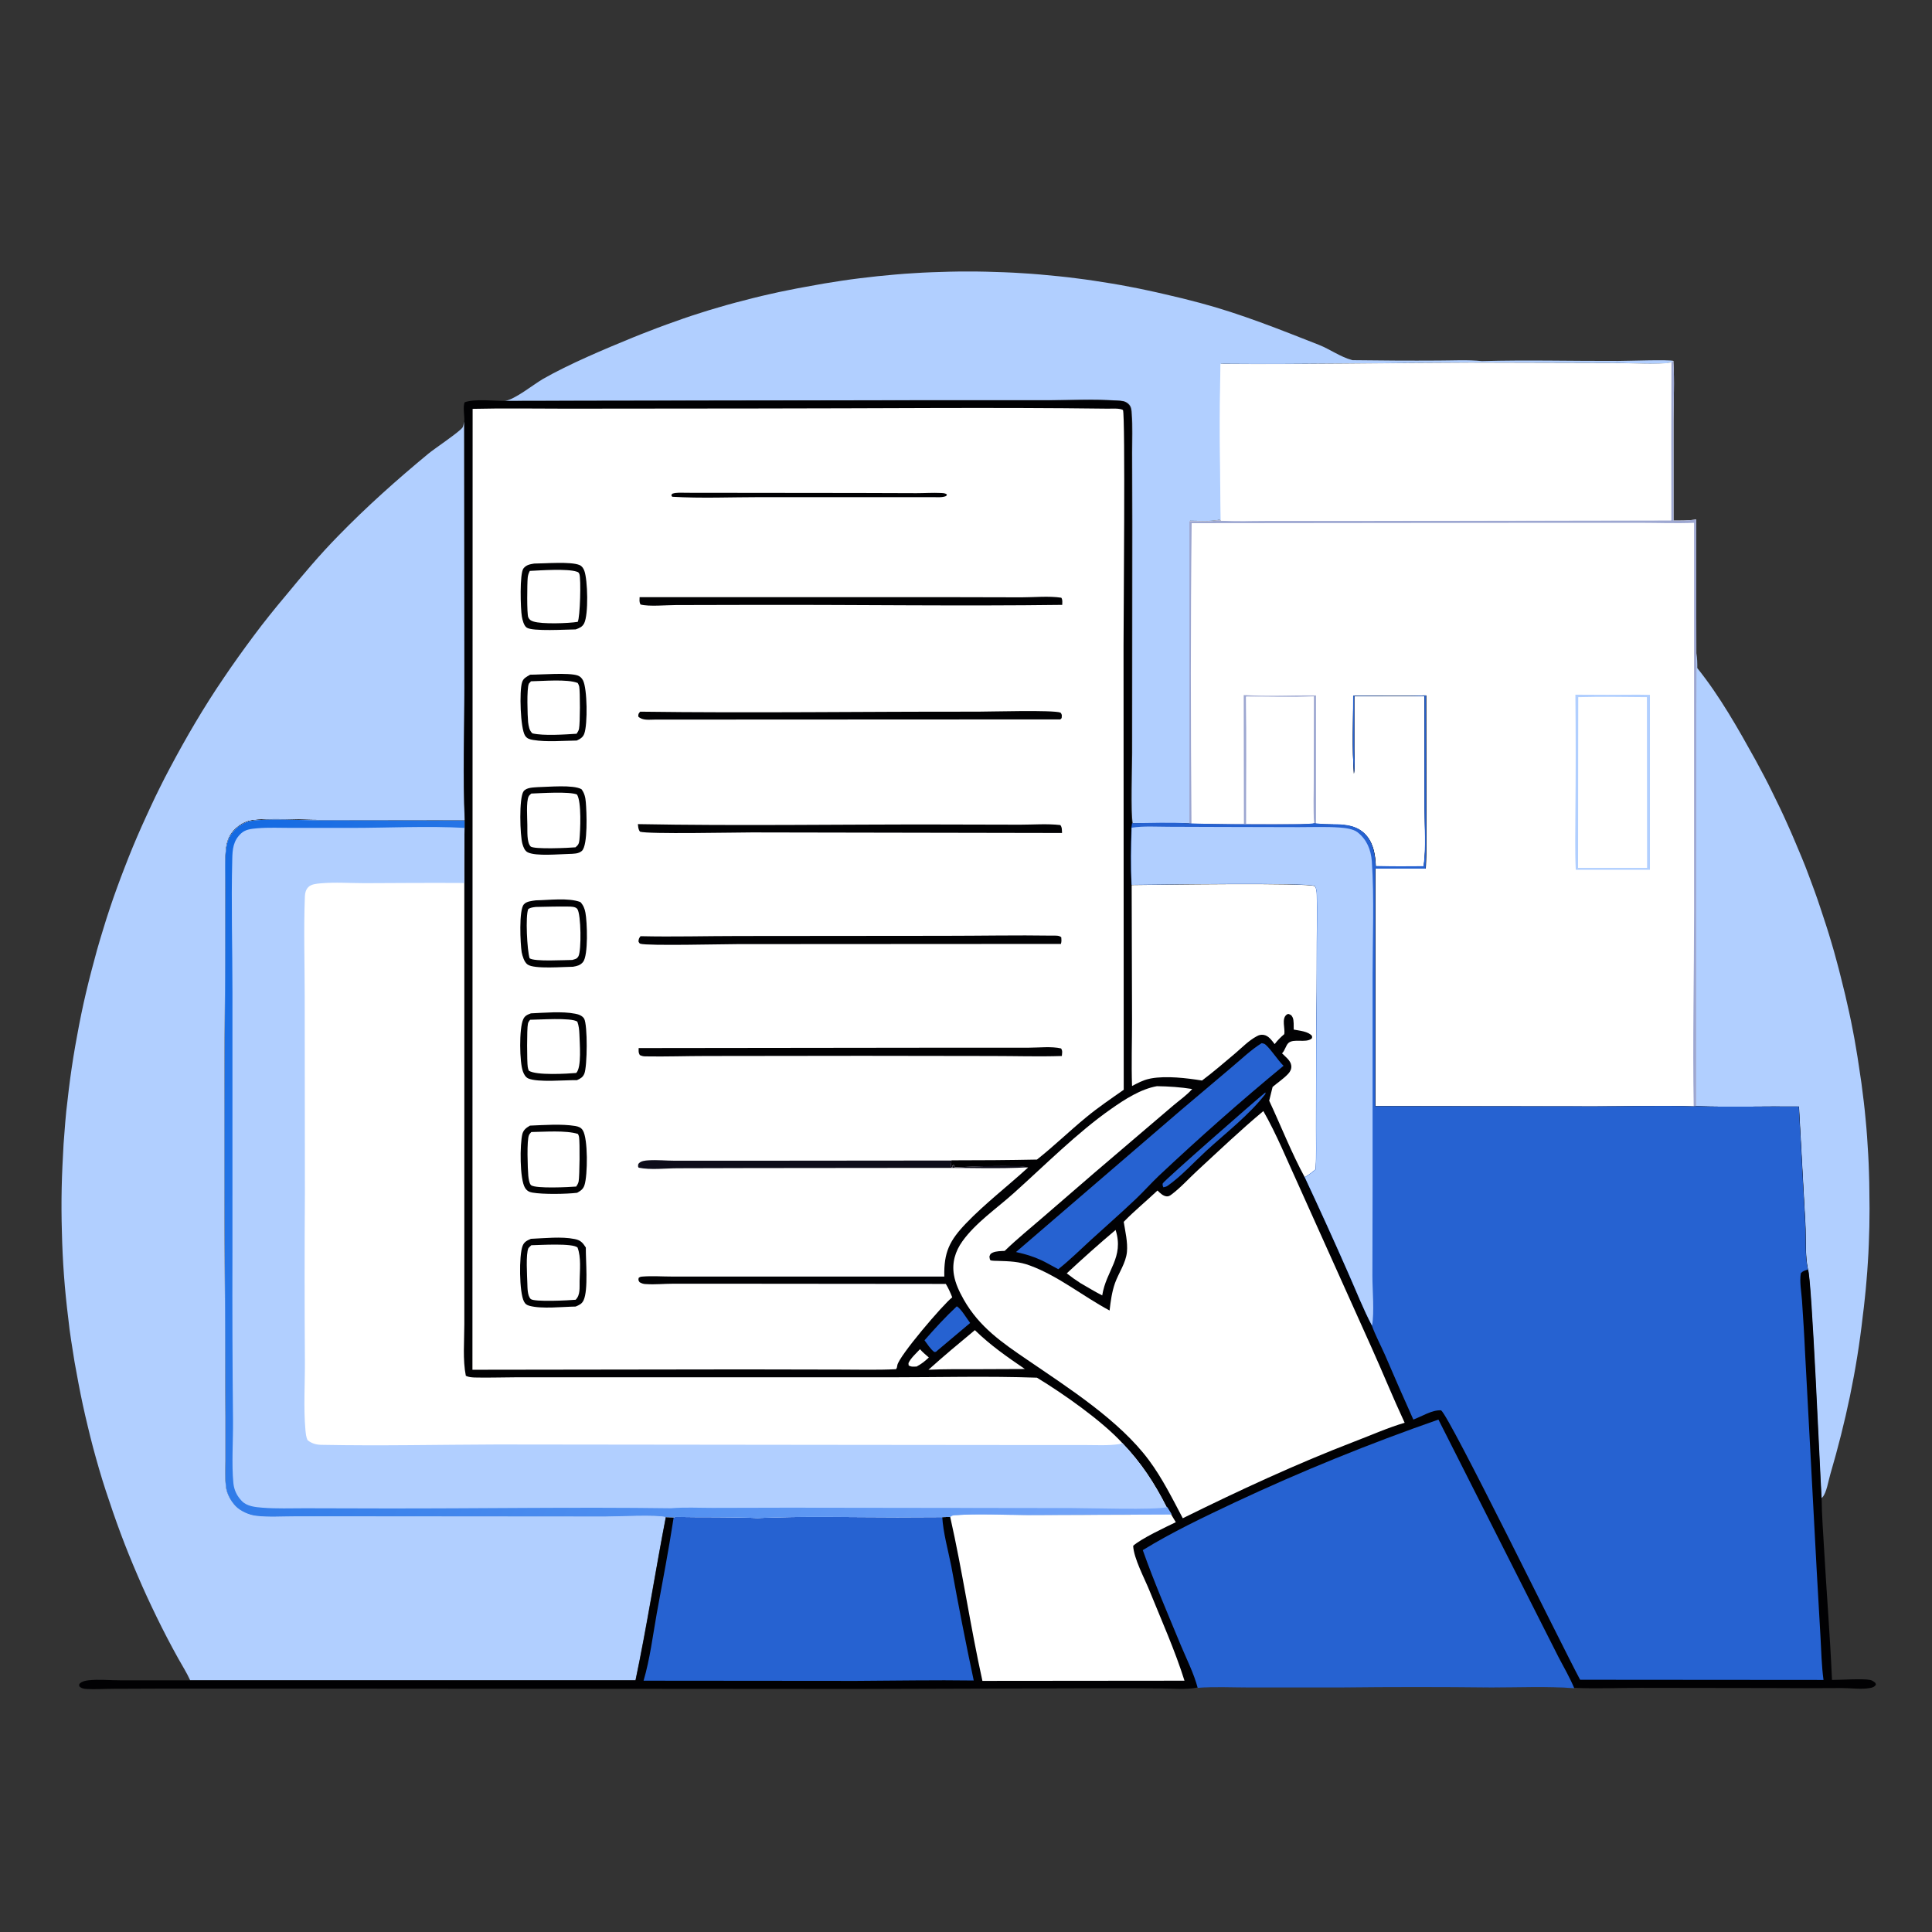 <?xml version="1.0" encoding="UTF-8"?> <svg xmlns="http://www.w3.org/2000/svg" xmlns:xlink="http://www.w3.org/1999/xlink" version="1.1" id="Layer_1" x="0px" y="0px" viewBox="0 0 1024 1024" style="enable-background:new 0 0 1024 1024;" xml:space="preserve"><rect x="0" y="0" width="1024" height="1024" fill="#333333" stroke="none"/> <style type="text/css"> .st0{fill:#B1CFFF;} .st1{fill:#FFFFFF;} .st2{fill:#9DA7D1;} .st3{fill:#010103;} .st4{fill:#2662D1;} .st5{fill:url(#SVGID_1_);} .st6{fill:#0E0D1A;} </style> <path class="st0" d="M899.1,346.2c0.5,2.7,0.5,5.2,0.5,7.9c11.9,14.8,21.7,32.2,30.9,48.8c1.5,2.8,3,5.6,4.5,8.4 c1.5,2.8,2.9,5.6,4.3,8.5c1.4,2.8,2.8,5.7,4.2,8.6c1.4,2.9,2.7,5.8,4,8.7c1.3,2.9,2.6,5.8,3.8,8.7s2.5,5.9,3.7,8.8 c1.2,2.9,2.4,5.9,3.5,8.9c1.1,3,2.2,5.9,3.3,8.9c1.1,3,2.1,6,3.1,9c1,3,2,6,3,9.1c1,3,1.9,6.1,2.8,9.1c0.9,3,1.8,6.1,2.6,9.2 c0.8,3.1,1.7,6.1,2.4,9.2c0.8,3.1,1.5,6.2,2.3,9.3c0.7,3.1,1.4,6.2,2.1,9.3c0.7,3.1,1.3,6.2,1.9,9.3c0.6,3.1,1.2,6.2,1.7,9.4 c0.5,3.1,1.1,6.3,1.5,9.4c0.5,3.1,0.9,6.3,1.4,9.4c0.4,3.2,0.8,6.3,1.2,9.5c0.4,3.2,0.7,6.3,1,9.5c0.3,3.2,0.6,6.3,0.8,9.5 s0.4,6.3,0.6,9.5c0.2,3.2,0.3,6.3,0.4,9.5c0.1,3.2,0.2,6.4,0.2,9.5c0,3.2,0.1,6.4,0.1,9.5c0,3.2-0.1,6.4-0.1,9.5 c-0.1,3.2-0.2,6.4-0.3,9.5c-0.1,3.2-0.3,6.4-0.5,9.5c-0.2,3.2-0.4,6.3-0.7,9.5c-0.3,3.2-0.5,6.3-0.9,9.5c-0.3,3.2-0.7,6.3-1.1,9.5 c-3.2,28.6-9.1,56.2-17.2,83.8c-1,3.3-2,10-4.2,12.2c-0.1,0.1-0.3,0.3-0.5,0.4c-0.9-12.4-5.3-116.9-7.2-121.1 c-1.6-7.2-1-16.9-1.4-24.4l-3.4-62c-18.1-0.2-36.3,0.4-54.5-0.2L899.1,346.2z"></path> <path class="st0" d="M267.7,212.5c5.4-0.9,14.9-8.6,20-11.6c13.8-7.9,32.8-15.9,47.7-22c3-1.2,5.9-2.4,8.9-3.5c3-1.2,6-2.3,9-3.4 c3-1.1,6-2.1,9-3.2s6.1-2,9.1-3c3-1,6.1-1.9,9.2-2.8c3.1-0.9,6.1-1.8,9.2-2.6c3.1-0.8,6.2-1.6,9.3-2.4c3.1-0.8,6.2-1.5,9.3-2.2 c3.1-0.7,6.2-1.4,9.4-2c3.1-0.6,6.3-1.3,9.4-1.8c3.1-0.6,6.3-1.1,9.4-1.7c3.2-0.5,6.3-1,9.5-1.5s6.3-0.9,9.5-1.3 c3.2-0.4,6.3-0.7,9.5-1.1c3.2-0.3,6.4-0.6,9.5-0.9c3.2-0.3,6.4-0.5,9.6-0.7c3.2-0.2,6.4-0.4,9.6-0.5c3.2-0.1,6.4-0.2,9.6-0.3 c3.2-0.1,6.4-0.1,9.6-0.1c3.2,0,6.4,0,9.6,0.1c3.2,0.1,6.4,0.2,9.6,0.3c3.2,0.1,6.4,0.3,9.6,0.5c3.2,0.2,6.4,0.4,9.6,0.7 c3.2,0.3,6.4,0.6,9.5,0.9c3.2,0.3,6.3,0.7,9.5,1.1c3.2,0.4,6.3,0.8,9.5,1.3c3.2,0.5,6.3,1,9.5,1.5c3.1,0.5,6.3,1.1,9.4,1.7 c3.1,0.6,6.3,1.2,9.4,1.9s6.2,1.3,9.4,2.1c3.1,0.7,6.2,1.5,9.3,2.2c3.1,0.8,6.2,1.6,9.3,2.4c21.4,5.7,42.3,14.1,62.9,22.2 c5.8,2.3,11.4,6.4,17.4,8c0.1,0,0.3,0.1,0.4,0.1c15.2,0.2,30.4,0.3,45.5,0.2c7.5,0,15.5-0.5,23,0.3c24-0.7,48.2,0,72.2-0.1 c5,0,27-0.8,29.5,0l-1.1,0.8c-6.6,1.4-20.9,0.3-28.4,0.3l-78.1-0.2c-44.1,0.1-88.2,1-132.3,0.6c-0.7,27.3-0.3,55.7,0.1,83l-1.2-0.3 c-4.8,1-10.4,0.5-15.3,0.5l0,160.5c-10-0.6-20.4-0.1-30.4-0.1c-1.1-5.2-0.3-30.5-0.3-37.2l0.1-121.1l-0.1-38.4 c0-6.7,0.3-13.6-0.2-20.3c-0.1-2-0.2-3.9-1.7-5.3c-1.7-1.6-3.5-1.7-5.7-1.8c-12.3-0.8-24.9-0.2-37.2-0.2l-69.4,0L267.7,212.5z"></path> <path class="st0" d="M100.8,890.6c-1.8-4-4.3-7.9-6.4-11.7c-4-7.2-7.8-14.5-11.4-21.9c-3.5-7.2-6.9-14.5-10-21.8 c-3.2-7.4-6.2-14.8-9-22.3c-2.8-7.5-5.4-15.1-7.9-22.7c-2.5-7.6-4.7-15.3-6.8-23.1c-1-3.7-1.9-7.5-2.8-11.2 c-0.9-3.8-1.8-7.5-2.6-11.3c-0.8-3.8-1.6-7.6-2.3-11.4c-0.7-3.8-1.4-7.6-2.1-11.4c-0.6-3.8-1.2-7.6-1.8-11.4 c-0.6-3.8-1.1-7.7-1.5-11.5c-0.5-3.8-0.9-7.7-1.3-11.5c-0.4-3.8-0.7-7.7-1-11.5c-0.3-3.9-0.5-7.7-0.7-11.6 c-0.2-3.9-0.3-7.7-0.4-11.6c-0.1-3.9-0.2-7.7-0.2-11.6c0-3.9,0-7.7,0.1-11.6c0.1-3.9,0.2-7.7,0.4-11.6c0.2-3.9,0.4-7.7,0.6-11.6 c0.3-3.9,0.6-7.7,0.9-11.6c0.3-3.8,0.7-7.7,1.2-11.5c0.4-3.8,0.9-7.7,1.4-11.5c0.5-3.8,1.1-7.6,1.7-11.5c0.6-3.8,1.3-7.6,2-11.4 c0.7-3.8,1.4-7.6,2.2-11.4c0.8-3.8,1.6-7.6,2.5-11.3c0.9-3.8,1.8-7.5,2.8-11.3c1-3.7,2-7.5,3-11.2c1.1-3.7,2.1-7.4,3.3-11.1 c1.1-3.7,2.3-7.4,3.5-11c1.2-3.7,2.5-7.3,3.8-10.9c1.3-3.6,2.7-7.3,4.1-10.9c1.4-3.6,2.8-7.2,4.3-10.8s3-7.1,4.6-10.7 s3.2-7,4.8-10.5c1.6-3.5,3.3-7,5-10.4c1.7-3.5,3.5-6.9,5.3-10.3c4.3-8.1,8.8-16.2,13.5-24.1c4.7-7.9,9.6-15.7,14.8-23.3 c5.1-7.6,10.5-15.1,16-22.5c5.5-7.4,11.3-14.6,17.2-21.6c8.9-10.8,17.8-21.4,27.6-31.4c15.2-15.6,31-29.7,47.8-43.6 c3.1-2.6,16.9-11.8,18.2-14c0.4-0.6,0.6-2.2,0.8-3l0.1,141.1c0,23.3-0.9,46.9,0.2,70.2l-76.8-0.2c-9.6,0-28.1-1.2-36.5,0.3 c-3.1,0.5-6.1,2.3-8.3,4.4c-3,2.8-4.4,6.2-4.9,10.2c-0.8,6.8-0.4,14.1-0.4,21l-0.1,40c-0.4,53-0.5,106.1-0.2,159.1l0.4,81.2l0,23.6 c0,4.6-0.3,9.5,0.3,14c0.5,3.5,2.6,7.2,5,9.7c2.5,2.7,7.2,4.6,10.8,5.1c6.6,0.8,13.6,0.3,20.2,0.3l37.8,0l126.9,0.1 c6.5,0,27.6-1.1,32.4,0.3c-5.6,28.9-10.1,58-16.1,86.7L100.8,890.6z"></path> <path class="st1" d="M885.8,192.1l1.1-0.8c0.7,10.5,0.1,21.3,0.1,31.8l0,52.8c4,0,8,0.1,12-0.6l0.1,70.8L899,586.4l-1.3,0.1 c-17.3-0.5-34.7,0-52,0L729,586.3l0-125.9l26.7,0c0.5-10.6,0.2-21.3,0.3-31.9l-0.1-59.9c-12.9,0.3-25.8,0-38.6,0.1 c-0.1,13.7-0.7,27.8,0.3,41.4c0.7-4.1,0.2-9,0.2-13.1l0-28l37.2,0l0.1,59.1c0,10.2,0.9,21.2-0.5,31.2c-8.5,0.2-17,0.1-25.4-0.1 c-0.2-5.6-1.1-11.6-4.8-16.1c-6.6-7.9-17-5.4-25.8-6.4l-1-0.1l-1.1-0.1c-3.4,1.3-58.4,0.5-66,0.1l0-160.5c4.9-0.1,10.6,0.5,15.3-0.5 l1.2,0.3c-0.4-27.3-0.8-55.7-0.1-83c44.1,0.4,88.2-0.5,132.3-0.6l78.1,0.2C865,192.4,879.3,193.5,885.8,192.1z"></path> <path class="st2" d="M885.8,192.1l1.1-0.8c0.7,10.5,0.1,21.3,0.1,31.8l0,52.8c4,0,8,0.1,12-0.6l0.1,70.8L899,586.4l-1.3,0.1 c-0.6-34.5,0.2-69.1,0.2-103.6l0-205.8c-9.6,0.4-19.3,0-28.9,0l-48.2,0l-189.2,0.2c-0.6,53-0.5,106.2-0.1,159.3l27.8,0l-0.1-68.2 c12.6,0.8,25.6,0.1,38.3,0.2l0,68.1l-1.1-0.1c-0.7-8-0.2-16.4-0.2-24.5l0.1-42.9c-11.9,0.5-24,0.1-35.9,0.1 c0.3,22.4,0.1,44.9,0.1,67.3l35.9,0c-3.4,1.3-58.4,0.5-66,0.1l0-160.5c4.9-0.1,10.6,0.5,15.3-0.5l1.2,0.3c8.3,0.4,16.8,0.1,25.1,0.1 l48.1,0l165.6-0.3C885.7,247.8,885.7,220,885.8,192.1z"></path> <path class="st1" d="M660.5,369.2c11.9,0,24,0.4,35.9-0.1l-0.1,42.9c0,8.1-0.4,16.5,0.2,24.5l-35.9,0 C660.5,414.1,660.8,391.7,660.5,369.2z"></path> <path class="st0" d="M868.5,368.2l6,0.1l0,92.7l-32.3,0l-7,0c-0.5-10-0.2-20.2-0.2-30.2c0.2-20.9,0.2-41.8,0-62.6 C846.2,368.3,857.4,368.3,868.5,368.2z"></path> <path class="st1" d="M836.5,369.5c12.1-0.3,24.3-0.1,36.4,0l0.1,90.5l-36.6,0L836.5,369.5z"></path> <path class="st1" d="M779.3,192.3l78.1,0.2c7.5,0,21.8,1,28.4-0.3c-0.1,27.9-0.1,55.7,0,83.6L720.3,276l-48.1,0 c-8.3,0-16.8,0.3-25.1-0.1c-0.4-27.3-0.8-55.7-0.1-83C691,193.3,735.2,192.4,779.3,192.3z"></path> <path class="st3" d="M267.7,212.5l217.9-0.3l69.4,0c12.3,0,25-0.6,37.2,0.2c2.2,0.1,4,0.2,5.7,1.8c1.5,1.4,1.6,3.3,1.7,5.3 c0.5,6.7,0.2,13.6,0.2,20.3l0.1,38.4l-0.1,121.1c0,6.8-0.9,32,0.3,37.2c10-0.1,20.4-0.5,30.4,0.1c7.6,0.4,62.6,1.2,66-0.1l1.1,0.1 l1,0.1c8.8,1,19.2-1.5,25.8,6.4c3.7,4.4,4.6,10.5,4.8,16.1c8.5,0.2,17,0.2,25.4,0.1c1.4-10,0.5-21.1,0.5-31.2L755,369l-37.2,0l0,28 c0,4.2,0.5,9.1-0.2,13.1c-1-13.6-0.4-27.7-0.3-41.4c12.9,0,25.8,0.3,38.6-0.1l0.1,59.9c0,10.6,0.2,21.3-0.3,31.9l-26.7,0l0,125.9 l116.7,0.1c17.3,0,34.7-0.5,52,0l1.3-0.1c18.1,0.6,36.3,0,54.5,0.2l3.4,62c0.4,7.6-0.2,17.2,1.4,24.4c2,4.2,6.4,108.7,7.2,121.1 c0.1,9,0.8,18,1.3,26.9c1.3,23.1,3.2,46.3,4.2,69.5c4.7,0,16.3-0.8,20.2,0c1.1,0.2,2,0.9,2.8,1.6l0.3,0.9c-0.8,1.2-1.9,1.6-3.3,1.8 c-4.6,0.8-10,0-14.7,0c-12.6,0.1-25.2,0.1-37.9,0l-68.8-0.1c-11.7,0-23.6,0.5-35.2,0c-14.4-1.1-29.4-0.4-43.9-0.4 c-26.5-0.3-53-0.3-79.4,0l-49.4,0c-8.9,0-18-0.5-26.9,0.2c-6.1,1.3-13.4,0.5-19.7,0.5c-9.8-0.1-19.6-0.1-29.5-0.1L453,895.2 L176.4,895l-90.1,0l-26.1,0.1c-4.8,0-9.8,0.4-14.5,0.1c-1.4-0.1-2.8-0.4-3.7-1.5c0-0.7-0.2-1,0.4-1.5c1.2-1.1,2.9-1.4,4.4-1.6 c5.4-0.6,11.4,0,16.9,0l37.3,0l235.9,0c6.1-28.8,10.5-57.9,16.1-86.7c-4.8-1.4-25.9-0.3-32.4-0.3l-126.9-0.1l-37.8,0 c-6.6,0-13.7,0.5-20.2-0.3c-3.6-0.4-8.2-2.4-10.8-5.1c-2.4-2.5-4.5-6.2-5-9.7c-0.7-4.5-0.3-9.4-0.3-14l0-23.6l-0.4-81.2 c-0.3-53-0.2-106.1,0.2-159.1l0.1-40c0-6.9-0.5-14.2,0.4-21c0.5-4,1.9-7.3,4.9-10.2c2.2-2.1,5.2-3.9,8.3-4.4 c8.4-1.4,26.9-0.3,36.5-0.3l76.8,0.2c-1-23.2-0.2-46.9-0.2-70.2l-0.1-141.1c0.2-2.8-0.9-8,0.2-10.3 C251.9,211.3,261.5,212.5,267.7,212.5z"></path> <path class="st1" d="M487.6,715.1c1.4,1.6,3.1,3,4.7,4.4c-2,1.9-4,3.5-6.5,4.8c-1.7,0-2.7,0.3-4.2-0.6l-0.1-1.2 C482.7,719.8,485.6,717.3,487.6,715.1z"></path> <path class="st4" d="M670.7,579l0,0.8c-8.7,11.3-21.2,20.8-31.7,30.5c-6.4,5.9-12.9,13.1-20,18.1c-0.8,0.6-1.5,0.7-2.4,0.9l-0.4-1.1 c0-0.3,0-0.7,0.1-1C617.1,625.6,664.9,583.7,670.7,579z"></path> <path class="st4" d="M507.1,692.4c2,0.8,5.6,6.9,7.1,8.8l-17.7,14.9c-0.6,0.6-0.2,0.3-1.3,0.5c-2.1-1.6-3.6-4.1-5.2-6.2 C495.5,704.1,501,698.1,507.1,692.4z"></path> <path class="st1" d="M591.3,651.9c4.6,14.7-5,21.3-7.1,34.7c-3.9-2-7.7-4.3-11.5-6.5c-2.5-1.6-4.9-3.3-7.3-5.2 C573.9,667,582.5,659.3,591.3,651.9z"></path> <path class="st1" d="M516.7,705c8.2,8,17.1,14.2,26.5,20.6l-24.8,0.1c-8.8,0-17.5-0.1-26.3,0.3C500.2,718.7,508.5,711.8,516.7,705z"></path> <path class="st4" d="M668.7,552.9c1,0.2,1.4,0.2,2.2,0.9c3.4,3.2,6,7.7,9.4,11.1c-22.7,18.7-44.7,38.2-66.1,58.3 c-4.2,4-8,8.3-12.2,12.3c-7.8,7.4-15.9,14.5-23.8,21.7c-5.7,5.2-11.2,10.7-17.3,15.5l-7.2-3.9c-5-2.5-9.7-4-15.2-5.2l87.3-75.1 l27.2-23C658,561.3,663.1,556.4,668.7,552.9z"></path> <path class="st1" d="M503.6,803.9c0.1-0.1,0.1-0.1,0.2-0.2c0.6-0.5,1.2-0.6,2-0.7c12.8-0.9,26.3-0.1,39.1-0.1l75.9-0.1l2.4,4 c-5.6,2.7-18.2,8.6-22.6,12.5c0.3,6.7,6.1,17.4,8.7,23.9c6.2,15.3,13.6,31.9,18.5,47.6l-107.1,0.1 C514.3,862,510.1,832.6,503.6,803.9z"></path> <path class="st1" d="M599.8,469.1c11.7-0.1,93.5-1.4,97.1,0.6c1.1,1.4,1.1,3.1,1.1,4.8c0.4,8.5,0.1,17,0,25.5 c0,17.2-0.1,34.4-0.3,51.5l-0.1,46.7c0,7.2,0.2,14.5-0.2,21.7c-1.9,1.6-3.7,2.9-5.8,4.2c-7.1-13.1-12.6-27.2-18.9-40.7l1.8-7.3 c2.7-2.3,5.9-4.4,8.3-7c1.1-1.2,1.8-2.6,1.6-4.3c-0.3-2.7-3.1-4.7-4.9-6.5c1.6-1.6,2-4.2,3.4-5.5c2.8-2.5,9,0.1,12.1-2.2 c0.6-0.4,0.4-0.8,0.4-1.5c-2-2.5-6.7-2.8-9.7-3.4c-0.1-1.8,0.2-4.9-0.6-6.5c-0.6-1.2-1-1.4-2.3-1.8c-0.4,0.2-0.7,0.2-1,0.5 c-2.6,2.2-0.6,7.2-1.1,10.2c-2,1.7-3.5,3.2-5.1,5.3c-1.6-2-3.2-4.5-5.9-4.9c-1.4-0.2-2.5,0.1-3.7,0.8c-4.1,2.2-7.7,5.9-11.2,8.9 c-5.8,4.9-11.6,9.9-17.7,14.5c-8.2-1.3-18.9-2.6-27.1-1.1c-0.3,0.1-0.6,0.1-0.9,0.2c-3.3,0.7-6.2,2.3-9.1,3.8 c-0.4-11.7,0-23.5,0-35.2L599.8,469.1z"></path> <path class="st4" d="M475.5,804l23.9-0.1c0.5,8.5,3.1,17.7,4.8,26.2c3.7,20.3,7.6,40.5,11.9,60.6c-20.8-0.3-41.6,0.1-62.4,0.2 l-112.6-0.1c3.4-11.5,4.9-23.9,7-35.7c3.1-17,6.4-34,9-51.1l0.6-0.2c14.5,0.3,29.1-0.2,43.5,0.6C425.9,803.4,450.9,804,475.5,804z"></path> <path class="st4" d="M605.7,821.6c15.6-9.6,32.3-17.5,48.8-25.3c35.2-16.5,71.2-31.1,107.9-43.9l50.9,100.7l12.9,25.5 c2.8,5.3,5.9,10.7,8.2,16.2c-14.4-1.1-29.4-0.4-43.9-0.4c-26.5-0.3-53-0.3-79.4,0l-49.4,0c-8.9,0-18-0.5-26.9,0.2 c-2-7.6-5.9-15.3-9-22.7C619,855.4,611.7,838.6,605.7,821.6z"></path> <path class="st1" d="M613.2,575.7c6.3,0.1,12.5,0.5,18.7,1.5c-2.9,3.3-6.7,5.9-10,8.7l-15.6,13.3c-17.8,15.1-35.6,30.4-53.2,45.7 c-6.9,6-14,11.7-20.6,18.1c-1.9,0.1-4.6,0.1-6.3,0.9c-1.3,0.6-1.4,0.9-1.8,2.2c0.2,0.6,0.1,1.3,0.5,1.8c0.4,0.4,3.5,0.4,4.1,0.4 c6.1,0.2,11.2,0.3,17,2.5c15.1,5.6,27.9,16.2,42.1,23.8c0.6-5,1.2-9.8,2.9-14.6c2-5.5,5.7-10.5,6.3-16.4c0.5-5.2-0.9-10.9-1.7-16 c5.6-5.8,12-11,17.9-16.6c1.3,1.3,2.9,2.9,4.8,3.1c1,0.1,1.7-0.3,2.5-0.9c5-3.7,9.5-8.8,14.1-13c11.4-10.5,22.8-21.4,34.7-31.3 c7.1,12.4,12.5,25.9,18.5,38.9l38.7,86.1c6,13.3,11.5,26.9,17.7,40.2c-8.9,2.6-17.8,6.6-26.5,9.9c-31.2,12-61.1,25.9-91.1,40.7 c-5.5-10.4-10.9-21.3-17.9-30.7c-15.6-21.1-42.9-38.5-64.4-53.2c-13.5-9.2-25.5-17.4-33.8-32c-2.3-4.1-4.4-8.4-5.2-13.1 c-1.1-6.5,0.7-12.5,4.5-17.8c7.1-9.9,18.2-17.4,27.2-25.5c16.3-14.6,33.9-32.3,51.7-44.7C596.1,582.7,604.6,577.2,613.2,575.7z"></path> <path class="st4" d="M717.2,368.7c12.9,0,25.8,0.3,38.6-0.1l0.1,59.9c0,10.6,0.2,21.3-0.3,31.9l-26.7,0l0,125.9l116.7,0.1 c17.3,0,34.7-0.5,52,0l1.3-0.1c18.1,0.6,36.3,0,54.5,0.2l3.4,62c0.4,7.6-0.2,17.2,1.4,24.4c-1.6,0.5-2.6,0.7-3.7,1.9 c-0.8,4.4,0.3,10.1,0.6,14.5c0.6,9,1.2,18.1,1.6,27.1l6.2,116.1l2,35.1c0.4,7.6,0.6,15.3,1.6,22.8l-129-0.1 c-9.4-17.4-69.4-140.1-73.7-142.8c-4.8-0.3-10.3,3.3-14.7,4.9c-5.1-11.4-10.1-22.7-15-34.2c-2.3-5.2-5.1-10.4-7-15.7 c-4.7-8.9-8.4-18.5-12.5-27.7c-7.5-17.1-15.2-34-23.1-50.9c2.1-1.2,3.9-2.6,5.8-4.2c0.4-7.2,0.2-14.5,0.2-21.7l0.1-46.7 c0.2-17.2,0.3-34.3,0.3-51.5c0-8.5,0.3-17.1,0-25.5c-0.1-1.7-0.1-3.3-1.1-4.8c-3.6-2-85.4-0.7-97.1-0.6c-0.5-10-0.3-20.4,0-30.4 l0.3-2.2c10-0.1,20.4-0.5,30.4,0.1c7.6,0.4,62.6,1.2,66-0.1l1.1,0.1l1,0.1c8.8,1,19.2-1.5,25.8,6.4c3.7,4.4,4.6,10.5,4.8,16.1 c8.5,0.2,17,0.2,25.4,0.1c1.4-10,0.5-21.1,0.5-31.2L755,369l-37.2,0l0,28c0,4.2,0.5,9.1-0.2,13.1 C716.6,396.5,717.2,382.4,717.2,368.7z"></path> <path class="st0" d="M599.8,438.7c6.4-1,13.2-0.5,19.7-0.5l28.2,0.1l40.7,0.1c7.1,0,14.4-0.3,21.5,0.2c2.9,0.2,7.3,0.7,9.6,2.5 c5,3.9,7.1,9.3,7.6,15.4c1.3,19.1,0.4,41.6,0.4,60.9l0,110.4l-0.1,48.5c0,7.4,1.1,19.4-0.2,26.3c-4.7-8.9-8.4-18.5-12.5-27.7 c-7.5-17.1-15.2-34-23.1-50.9c2.1-1.2,3.9-2.6,5.8-4.2c0.4-7.2,0.2-14.5,0.2-21.7l0.1-46.7c0.2-17.2,0.3-34.3,0.3-51.5 c0-8.5,0.3-17.1,0-25.5c-0.1-1.7-0.1-3.3-1.1-4.8c-3.6-2-85.4-0.7-97.1-0.6C599.3,459.1,599.5,448.8,599.8,438.7z"></path> <path class="st1" d="M246.2,434.9l0,3.9c-0.1,9.7-0.2,19.5-0.1,29.2l0,183.4l0,50.6c0,8.8-0.9,18.7,0.8,27.2 c1.4,0.7,2.9,0.8,4.5,0.9c7.1,0.2,14.3-0.1,21.4-0.1l45,0l153.9,0c25.9,0,52-0.7,77.9,0.2c14,8.5,34.5,22.9,45.3,34.7 c9.9,10.3,17.1,21.3,23.5,34l2.4,3.9L545,803c-12.9,0-26.3-0.8-39.1,0.1c-0.8,0.1-1.4,0.2-2,0.7c-0.1,0.1-0.1,0.1-0.2,0.2l-4.2,0.1 l-23.9,0.1c-24.7,0-49.6-0.7-74.2,0.4c-14.5-0.7-29-0.3-43.5-0.6l-0.6,0.2l-4.3-0.1c-4.8-1.4-25.9-0.3-32.4-0.3l-126.9-0.1l-37.8,0 c-6.6,0-13.7,0.5-20.2-0.3c-3.6-0.4-8.2-2.4-10.8-5.1c-2.4-2.5-4.5-6.2-5-9.7c-0.7-4.5-0.3-9.4-0.3-14l0-23.6l-0.4-81.2 c-0.3-53-0.2-106.1,0.2-159.1l0.1-40c0-6.9-0.5-14.2,0.4-21c0.5-4,1.9-7.3,4.9-10.2c2.2-2.1,5.2-3.9,8.3-4.4 c8.4-1.4,26.9-0.3,36.5-0.3L246.2,434.9z"></path> <path class="st0" d="M246.2,434.9l0,3.9c-0.1,9.7-0.2,19.5-0.1,29.2c-17.6-0.1-35.1,0-52.7,0.1c-7.7,0-15.9-0.6-23.6,0.1 c-2.1,0.2-4.8,0.4-6.4,2c-1.3,1.4-1.7,2.9-1.8,4.8c-0.7,17.7-0.1,35.7-0.1,53.4l0.1,104.2c-0.2,29.5-0.2,58.9,0,88.4 c0.1,12.2-0.8,25,0.3,37.1c0.2,1.7,0.3,3.7,1.2,5.3c2.5,1.9,4.8,2.4,7.9,2.4c30.7,0.6,61.5-0.1,92.3-0.2l177.1,0.2l104,0.1l30.6,0 c5.9,0,12.4,0.4,18.2-0.5c0.6-0.1,1-0.3,1.6-0.6c9.9,10.3,17.1,21.3,23.5,34l2.4,3.9L545,803c-12.9,0-26.3-0.8-39.1,0.1 c-0.8,0.1-1.4,0.2-2,0.7c-0.1,0.1-0.1,0.1-0.2,0.2l-4.2,0.1l-23.9,0.1c-24.7,0-49.6-0.7-74.2,0.4c-14.5-0.7-29-0.3-43.5-0.6 l-0.6,0.2l-4.3-0.1c-4.8-1.4-25.9-0.3-32.4-0.3l-126.9-0.1l-37.8,0c-6.6,0-13.7,0.5-20.2-0.3c-3.6-0.4-8.2-2.4-10.8-5.1 c-2.4-2.5-4.5-6.2-5-9.7c-0.7-4.5-0.3-9.4-0.3-14l0-23.6l-0.4-81.2c-0.3-53-0.2-106.1,0.2-159.1l0.1-40c0-6.9-0.5-14.2,0.4-21 c0.5-4,1.9-7.3,4.9-10.2c2.2-2.1,5.2-3.9,8.3-4.4c8.4-1.4,26.9-0.3,36.5-0.3L246.2,434.9z"></path> <linearGradient id="SVGID_1_" gradientUnits="userSpaceOnUse" x1="62.933" y1="473.174" x2="596.933" y2="176.053" gradientTransform="matrix(1 0 0 -1 0 1021.89)"> <stop offset="0" style="stop-color:#146AE2"></stop> <stop offset="1" style="stop-color:#79A8F9"></stop> </linearGradient> <path class="st5" d="M246.2,434.9l0,3.9c-19.4-1.1-40.4,0-60,0l-31.7,0c-6,0-12.1-0.3-18.1,0.2c-3.1,0.3-6.2,0.5-8.6,2.7 c-4.2,3.9-4.6,8.4-4.7,13.8c-0.6,23.3,0.1,46.7,0.1,70.1l0,138.6c-0.1,29.6,0,59.2,0.3,88.8c0.1,10.3-0.8,23.1,0.2,33.1 c0.4,3.8,1.9,6.8,4.5,9.5c2.7,2.8,7.1,3.2,10.8,3.5c7.5,0.6,15.2,0.3,22.7,0.3l40.7,0.1c51,0.1,102.2-0.8,153.2-0.1 c7.2-0.6,14.8-0.2,22-0.2l40.4-0.1l150,0.2c9.2,0,44.8,1.1,50.7-0.5l2.4,3.9L545,803c-12.9,0-26.3-0.8-39.1,0.1 c-0.8,0.1-1.4,0.2-2,0.7c-0.1,0.1-0.1,0.1-0.2,0.2l-4.2,0.1l-23.9,0.1c-24.7,0-49.6-0.7-74.2,0.4c-14.5-0.7-29-0.3-43.5-0.6 l-0.6,0.2l-4.3-0.1c-4.8-1.4-25.9-0.3-32.4-0.3l-126.9-0.1l-37.8,0c-6.6,0-13.7,0.5-20.2-0.3c-3.6-0.4-8.2-2.4-10.8-5.1 c-2.4-2.5-4.5-6.2-5-9.7c-0.7-4.5-0.3-9.4-0.3-14l0-23.6l-0.4-81.2c-0.3-53-0.2-106.1,0.2-159.1l0.1-40c0-6.9-0.5-14.2,0.4-21 c0.5-4,1.9-7.3,4.9-10.2c2.2-2.1,5.2-3.9,8.3-4.4c8.4-1.4,26.9-0.3,36.5-0.3L246.2,434.9z"></path> <path class="st1" d="M250.5,216.7c16.5-0.4,33.1-0.1,49.6-0.1l101.2-0.1c62,0,124-0.7,186,0.1c2.2,0,6.1-0.3,7.9,0.7 c1.3,3.5,0.3,109.6,0.3,124.8l0.1,235.5c-6.7,4.7-13.5,9.3-19.8,14.5c-8.9,7.3-17.2,15.4-26.2,22.5c-15.1,0.3-30.2,0.4-45.3,0.4 c-0.1,1.2-0.3,2.3-0.1,3.5l0.7,0.2l-0.1-0.9l0.7-0.4l0.6,1.3c6.8-0.3,33.9-1.4,38.8,0.1c-10.8,9.9-22.7,19-32.9,29.6 c-8.7,9.1-11.8,15.3-11.5,28.2l-111.1,0l-33.2,0c-5.1,0-10.5-0.4-15.6,0c-1,0.1-1.3,0.1-2.1,0.7c-0.2,1.2-0.2,1.3,0.5,2.3 c1.2,0.7,2.2,1,3.6,1c4.5,0.3,9.3-0.2,13.9-0.2l35.5,0l109.3,0.1c1.4,2.3,2.4,4.6,3.4,7.1c-4.9,3.8-28.3,31.2-29.1,36 c-0.2,1.1-0.1,1.2-0.7,2.1c-9.8,0.5-19.8,0.2-29.7,0.2l-51-0.1L250.4,726L250.5,216.7z"></path> <path class="st3" d="M363.8,261.2l91.8,0.1l30.1,0.1c4.3,0,8.7-0.3,12.9-0.1c1.2,0.1,2.3,0,3.3,0.8l-0.4,0.8c-2.1,0.9-4.7,0.6-7,0.6 l-91.5,0c-15.4,0-31.3,0.7-46.7-0.2l-0.5-0.8l0.5-0.8C358.6,260.9,361.3,261.2,363.8,261.2z"></path> <path class="st6" d="M544.9,618.7c-15.7,0.9-31.8,0.2-47.5,0.3l-99.8,0.1l-38.3,0.1c-6.6,0-14.4,1-20.8-0.3l-0.3-0.6 c0-0.7-0.1-1.1,0.4-1.7c1.2-1.3,3.4-1.5,5.1-1.6c4.6-0.3,9.4,0.2,14.1,0.2l36.6,0l109.9-0.1c-0.1,1.2-0.3,2.3-0.1,3.5l0.7,0.2 l-0.1-0.9l0.7-0.4l0.6,1.3C512.9,618.3,540,617.1,544.9,618.7z"></path> <path class="st3" d="M339.3,377.2c59.5,0.8,119.1-0.1,178.6,0c7.2,0,40.2-1,44.2,0.5c0.9,1.1,0.7,1.4,0.6,2.9l-0.7,0.7l-214.9,0.1 c-2.9,0-6.6,0.6-8.8-1.6C338.3,378.3,338.4,378.3,339.3,377.2z"></path> <path class="st3" d="M339,316.5l158.3,0l44.1,0.1c6.8,0,14.4-0.8,21.1,0.2c0.8,1.1,0.5,2.5,0.5,3.8c-53.6,0.7-107.4-0.1-161.1,0 l-43.7,0.1c-5.2,0-14.2,0.9-18.7-0.3C338.7,318.9,339,318.1,339,316.5z"></path> <path class="st3" d="M338.1,436.8c53.1,1,106.3,0.1,159.4,0.2l43.2,0.1c7,0,14.3-0.6,21.3,0.2c1,1.2,0.8,2.8,0.9,4.2l-164.3-0.3 c-8.3,0-55.4,1-59.4-0.4C338.2,439.4,338.3,438.4,338.1,436.8z"></path> <path class="st3" d="M338.5,555.5l166.3-0.2l40.5,0c5.3,0,12-0.8,17.1,0.4c0.9,1.4,0.5,2.4,0.4,4c-12.3,0.4-24.6,0-36.9,0l-68.7-0.1 l-82.7,0.1c-10.8,0-21.7,0.4-32.4,0.2c-1.2,0-1.9-0.2-3-0.7C338.3,557.8,338.5,557.2,338.5,555.5z"></path> <path class="st3" d="M339.5,496.2c17.4,0.4,34.8-0.1,52.2-0.1l108.7-0.1c19.1,0,38.3-0.4,57.4-0.1c1.6,0,3.6-0.2,4.7,0.9 c0.1,1.3,0.2,2.2-0.2,3.5L391,500.4c-7,0-47.9,1-51.6-0.2c-0.6-0.2-0.7-0.7-1-1.2C338.5,497.7,338.7,497.2,339.5,496.2z"></path> <path class="st3" d="M281,357.6c5.9,0,20.2-1.2,25.1,0.4c1.4,0.5,2.2,1.3,2.9,2.6c2.3,4.4,2.5,23.2,0.7,28.2c-0.7,2-2.1,2.8-4,3.7 c-7.4,0.1-15.9,0.9-23.1-0.3c-1.8-0.3-3.3-0.7-4.3-2.3c-2.5-3.8-3.1-23.7-1.6-28.2C277.3,359.5,279.1,358.7,281,357.6z"></path> <path class="st1" d="M281.4,361.1c6.3-0.1,19.4-1.3,24.8,0.9c0.4,0.6,0.6,1.2,0.8,1.9c0.5,2.8,0.5,19.2-0.1,22.3 c-0.2,1.1-0.7,1.8-1.3,2.7c-6.3,0.4-17.4,1.2-23.4-0.2c-1.7-1.5-2-3.8-2.3-6c-0.3-3.4-0.8-17.8,0.4-20.3 C280.6,361.9,281.1,361.6,281.4,361.1z"></path> <path class="st3" d="M283.1,298.7c5.7,0,19.4-1.2,24.1,0.8c1.3,0.6,2,1.7,2.5,3c1.8,4.8,2.3,23.2-0.1,27.9c-1,1.9-2.5,2.5-4.5,3.2 c-4.6,0-23.1,1.2-26-1c-1.5-1.1-2.2-4.1-2.5-5.8c-0.7-3.8-1.3-23,0.9-25.6C279.1,299.3,280.9,299.1,283.1,298.7z"></path> <path class="st1" d="M280.8,302.6c5.8-0.3,19.9-1.3,24.9,0.4c0.9,0.3,1,0.4,1.4,1.3c0.9,2.4,0.4,23-0.9,25.3 c-4.9,0.8-19,1.3-23.5-0.2c-1.3-0.4-2.1-0.9-2.7-2.2c-0.8-1.8-0.6-18.2-0.3-21C279.8,304.9,280.2,303.8,280.8,302.6z"></path> <path class="st3" d="M284,477.2c6.9-0.1,17.2-1.5,23.6,0.9c1.6,1.7,2.3,3.5,2.7,5.7c0.9,4.7,1.6,22.6-1.3,26.1 c-1.5,1.8-3.1,2.1-5.3,2.5c-4.9,0-20.5,1.4-24.1-1.2c-1.8-1.3-2.7-4.5-3.1-6.5c-0.7-4.2-1.6-22.6,1.2-25.4 C279.1,477.7,281.9,477.5,284,477.2z"></path> <path class="st1" d="M284,480.7c5.7-0.1,11.4-0.3,17.1-0.2c1.5,0,4,0,4.9,1.3c2,2.8,2.2,22,0.6,25c-0.9,1.6-1.8,1.5-3.3,2 c-4,0-20.1,1-22.6-0.9c-1.3-4-2.3-22.6-0.7-26.1C281.2,481,282.5,480.9,284,480.7z"></path> <path class="st3" d="M285.1,417.2c5.5-0.1,18.7-1.4,23.1,1.1c1.6,2.1,2.1,4.4,2.3,7c0.4,4.6,1.2,22.7-2.1,25.7 c-1.8,1.6-4.5,1.5-6.8,1.6c-5.3,0.1-17.3,1.3-21.8-0.8c-1.7-0.8-2.4-2.8-2.9-4.5c-1.3-4.4-1.9-24.4,0.6-27.9 C279.1,417.3,282.8,417.4,285.1,417.2z"></path> <path class="st1" d="M281.6,420.6c5.2-0.2,20-1.2,24.2,0.5c2.5,3.8,1.8,19.2,1.3,24.1c-0.2,1.9-0.6,2.7-2.1,3.9 c-3.2,0.3-22.3,1.2-23.8-0.5c-2.1-2.3-1.6-8.3-1.7-11.3c0-3.4-0.7-12.5,0.7-15.2C280.4,421.6,281.2,421,281.6,420.6z"></path> <path class="st3" d="M281.4,537.1c7.2-0.3,16.5-1.2,23.5,0.2c1.7,0.3,3.7,1,4.7,2.6c1.9,3.4,1.7,25.3,0.1,29.2 c-0.8,1.9-2.1,2.6-3.9,3.4c-6.2-0.1-20.8,1.3-25.8-0.9c-1.4-0.6-2.3-2.2-2.8-3.6c-1.9-4.8-2.1-23,0.1-27.7 C278.1,538.4,279.5,537.8,281.4,537.1z"></path> <path class="st1" d="M281,540.5c4.3,0,21.9-1.3,25,1c0.8,2.2,1,4.3,1.1,6.7c0.1,4.6,1.3,17.5-1.7,20.5c-4.9,0.4-21.1,1.4-25.1-1.2 c-0.3-0.7-0.5-1.3-0.6-2.1c-0.4-2.5-0.5-20.1,0.1-22.7C279.9,541.9,280.4,541.2,281,540.5z"></path> <path class="st3" d="M280.9,596.6c7.5-0.3,16.7-1,24,0.2c1.7,0.3,3.1,0.8,4,2.3c2.8,4.4,2.6,23.8,0.9,29c-0.7,2.2-2,3-3.9,4.1 c-5.8,0.7-18,0.9-23.7-0.1c-1.7-0.3-2.9-0.9-3.9-2.5c-2.9-4.5-2.8-23.3-1.4-28.7C277.6,598.7,278.9,597.8,280.9,596.6z"></path> <path class="st1" d="M281.6,600c7-0.1,18.3-1,24.7,1c0.3,0.5,0.5,1,0.6,1.6c0.5,3,0.3,20.7-0.2,23.5c-0.2,1.1-0.7,1.9-1.3,2.8 c-3.7,0.3-21.3,1.2-23.9-0.7c-1-0.8-1.4-3.9-1.5-5.1c-0.3-3.4-0.9-19,0.4-21.5C280.7,600.9,281.2,600.5,281.6,600z"></path> <path class="st3" d="M281.4,656.6c7.2-0.3,16.2-1.3,23.1,0.1c3.2,0.6,4.3,1.9,6,4.5c-0.1,6.7,1.4,22.5-1.2,28 c-0.9,1.9-2.3,2.5-4.2,3.3c-7,0.1-18,1.4-24.5-0.4c-1.4-0.4-2.2-0.9-2.9-2.3c-2.5-4.7-2.7-24.5-0.7-29.5 C277.9,658.1,279.4,657.5,281.4,656.6z"></path> <path class="st1" d="M281.6,660c4.7-0.1,21.8-1.2,24.5,1.2c2,5.2,1.2,12.2,1.1,17.7c-0.1,3.5,0.5,7.4-2.1,10 c-3.2,0.3-22,1.3-23.8-0.4c-1.8-1.7-1.7-6-1.8-8.3c-0.1-3.8-0.9-15.7,0.6-18.7C280.4,661.1,281.2,660.4,281.6,660z"></path> </svg> 